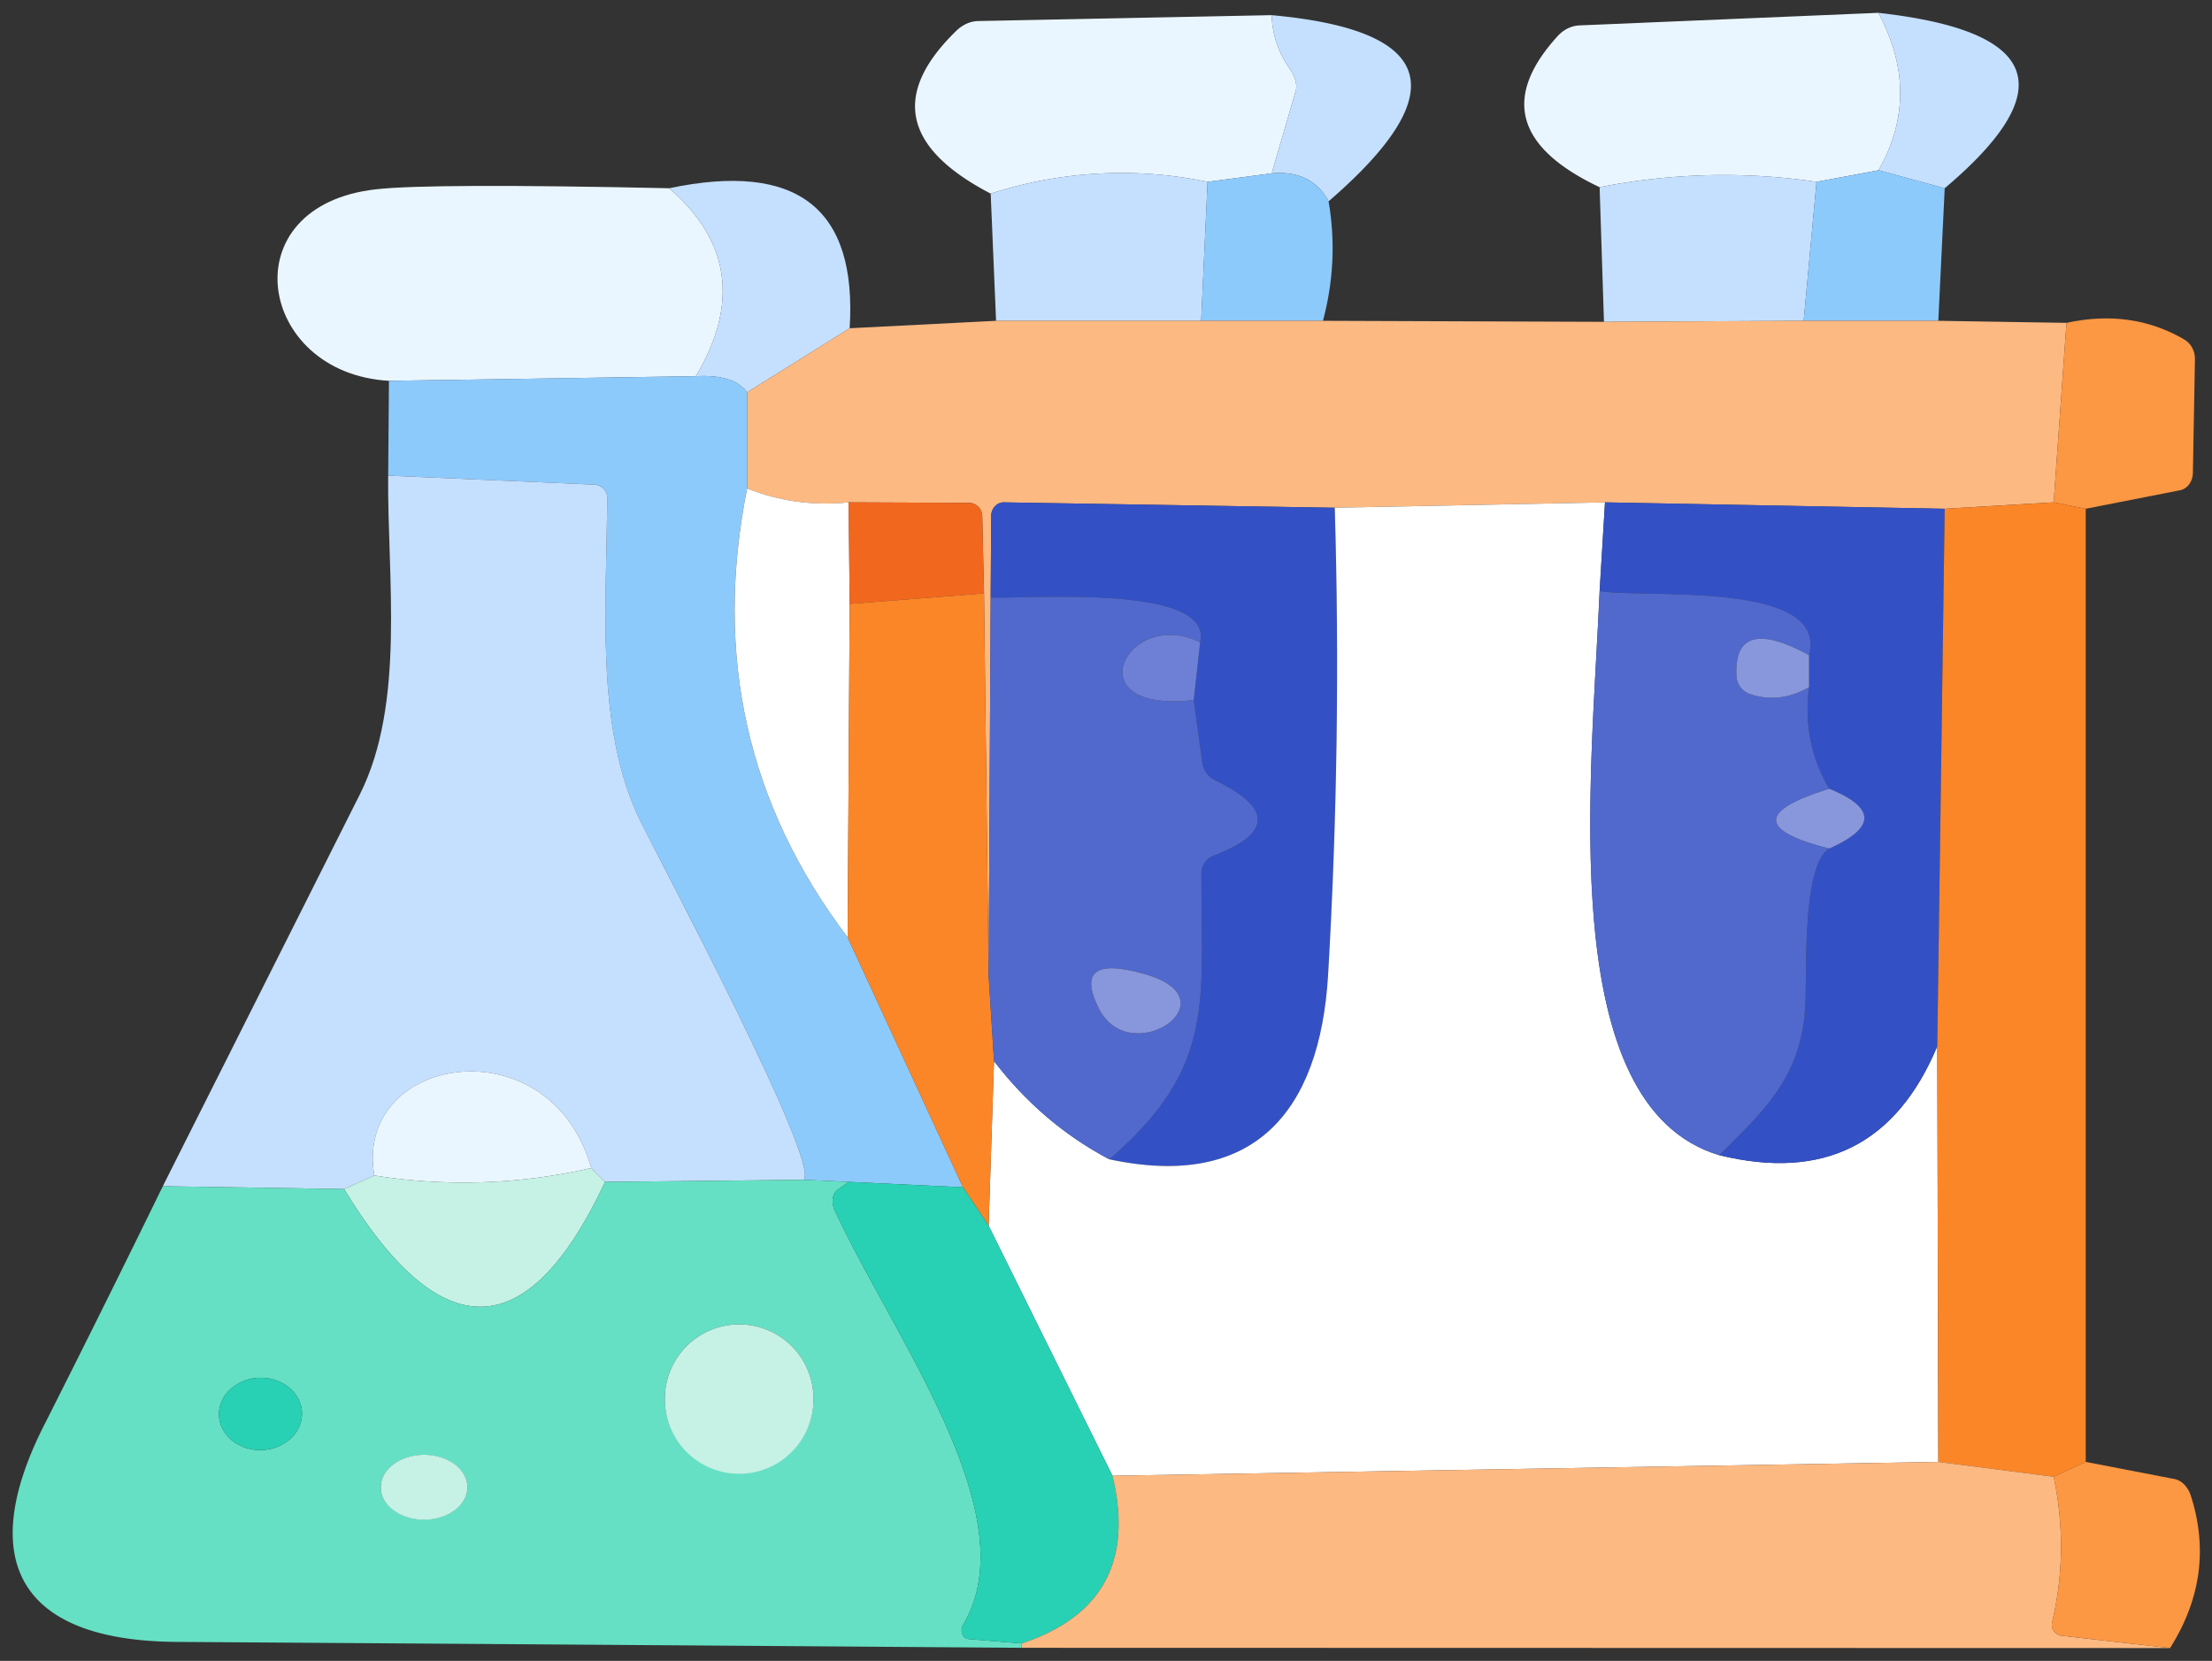 <?xml version="1.0" standalone="no"?><!DOCTYPE svg PUBLIC "-//W3C//DTD SVG 1.1//EN" "http://www.w3.org/Graphics/SVG/1.1/DTD/svg11.dtd"><svg class="icon" width="200px" height="150.15px" viewBox="0 0 1364 1024" version="1.1" xmlns="http://www.w3.org/2000/svg"><rect x="0" y="0" width="1364" height="1024" fill="#333333" stroke="none"/><path d="M784.171 9.328c0.411 12.016 4.047 22.924 10.909 32.726 3.541 5.028 5.028 10.261 3.952 13.913l-14.861 50.908-39.525 5.217a261.78 261.78 0 0 0-133.752 7.273c-54.07-28.142-61.137-61.611-21.185-100.393 3.842-3.763 8.664-5.913 13.438-6.008l181.023-3.636z" fill="#EAF6FF" /><path d="M784.171 9.328c101.278 9.28 112.978 47.54 35.098 114.78-7.067-12.964-18.766-18.703-35.098-17.233l14.861-50.908c1.075-3.652-0.411-8.885-3.952-13.913a59.603 59.603 0 0 1-10.909-32.726z" fill="#C5E0FF" /><path d="M1158.233 7.905c17.913 33.311 17.96 65.658 0.158 97.073l-38.26 7.114a393.271 393.271 0 0 0-133.752 3.32c-51.651-24.458-60.236-55.54-25.77-93.278 3.636-3.952 8.411-6.277 13.28-6.482L1158.233 7.905z" fill="#EAF6FF" /><path d="M1158.233 7.905c99.602 11.067 113.246 47.113 40.948 108.14l-40.79-11.067c17.802-31.414 17.755-63.761-0.158-97.073zM744.646 112.092l-3.952 85.69h-126.479l-3.32-78.417a261.78 261.78 0 0 1 133.752-7.273z" fill="#C5E0FF" /><path d="M784.171 106.875c16.332-1.47 28.031 4.269 35.098 17.233 4.205 24.663 3.051 49.216-3.478 73.674h-75.097l3.952-85.69 39.525-5.217z" fill="#8DCAFC" /><path d="M1120.131 112.092l-7.905 85.69-123.159 0.632-2.688-83.002a393.271 393.271 0 0 1 133.752-3.32z" fill="#C5E0FF" /><path d="M1158.391 104.978l40.79 11.067-3.952 81.737h-83.002l7.905-85.69z" fill="#8DCAFC" /><path d="M412.638 116.045c37.628 32.568 43.098 71.192 16.442 115.887l-189.244 2.846c-81.263-4.585-98.496-108.14-7.747-118.1 22.545-2.53 82.733-2.735 180.549-0.632z" fill="#EAF6FF" /><path d="M412.638 116.045c78.828-16.553 115.934 12.221 111.302 86.322l-63.24 39.525c-5.375-7.478-15.921-10.798-31.62-9.96 26.655-44.695 21.185-83.318-16.442-115.887z" fill="#C5E0FF" /><path d="M614.214 197.782h201.576l173.276 0.632 123.159-0.632h83.002l79.049 1.265-7.905 110.669-67.192 3.952-209.481-3.952-166.636 3.32-203.948-3.32a7.462 7.462 0 0 0-5.581 2.403 8.743 8.743 0 0 0-2.324 5.976l-0.316 50.275-1.265 233.196-2.846-235.726-1.107-47.904a8.221 8.221 0 0 0-8.379-7.905l-73.99-0.316c-21.818 2.213-42.687-0.632-62.607-8.537V241.891l63.24-39.525 90.275-4.585z" fill="#FCB982" /><path d="M1274.278 199.047c26.655-5.802 50.797-2.419 72.409 10.118 4.269 2.435 6.877 7.114 6.798 12.174l-1.265 70.354c-0.126 5.312-3.478 9.739-8.063 10.593l-58.022 11.383-19.762-3.952 7.905-110.669z" fill="#FC9743" /><path d="M429.081 231.931c15.699-0.838 26.244 2.482 31.62 9.96v59.287c-20.553 102.875 0.095 195.094 61.975 276.673l71.145 154.146-70.512-3.32-27.667-1.265c9.96-11.383-88.061-195.41-100.551-220.706-28.774-58.339-20.711-135.807-20.711-199.995a8.063 8.063 0 0 0-7.905-7.905l-127.112-5.533 0.474-58.497 189.244-2.846z" fill="#8DCAFC" /><path d="M239.362 293.274l127.112 5.533c4.411 0.158 7.905 3.652 7.905 7.905 0 64.188-8.063 141.657 20.711 199.995 12.49 25.296 110.511 209.323 100.551 220.706l-122.527 1.265-8.537-8.537c-25.454-89.642-146.558-69.88-133.752 4.585l-18.656 8.379-111.776-1.739c40.473-80.425 80.947-160.897 121.42-241.417 28.458-56.441 16.917-134.7 17.549-196.675z" fill="#C5E0FF" /><path d="M460.7 301.179c19.92 7.905 40.79 10.751 62.607 8.537l0.632 62.607-1.265 205.529c-61.88-81.579-82.528-173.798-61.975-276.673z" fill="#FFFFFF" /><path d="M523.308 309.716l73.99 0.316a8.221 8.221 0 0 1 8.379 7.905l1.107 47.904-82.844 6.482-0.632-62.607z" fill="#F2671E" /><path d="M823.063 313.036c2.846 96.124 1.47 192.138-4.111 288.056-5.059 85.057-46.323 132.645-134.858 113.673 65.769-56.758 56.599-96.757 56.758-176.438a11.541 11.541 0 0 1 7.431-10.751c36.141-13.802 36.41-29.359 0.79-46.639a14.419 14.419 0 0 1-7.747-11.225l-5.217-38.102 3.952-35.572c8.537-36.205-106.084-26.719-129.167-27.667l0.316-50.275c0-2.245 0.838-4.411 2.324-5.976a7.462 7.462 0 0 1 5.581-2.403l203.948 3.32z" fill="#3351C5" /><path d="M989.699 309.716l-3.32 54.702c-4.901 115.57-28.3 317.305 73.832 347.818 64.283 15.699 109.088-6.688 134.384-67.192l0.632 256.278-509.237 8.537-76.362-154.146 3.32-101.5c19.81 25.818 43.525 46.007 71.145 60.552 88.535 18.972 129.799-28.616 134.858-113.673 5.581-95.919 6.956-191.932 4.111-288.056l166.636-3.32z" fill="#FFFFFF" /><path d="M989.699 309.716l209.481 3.952-4.585 331.375c-25.296 60.504-70.101 82.891-134.384 67.192 28.142-27.984 50.275-48.22 52.963-91.223 1.265-21.343-2.213-87.429 14.861-97.863 28.774-12.853 28.774-25.138 0-36.837-11.288-19.083-15.446-39.952-12.49-62.607v-19.762c11.857-46.007-98.654-34.94-129.167-39.525l3.32-54.702z" fill="#3351C5" /><path d="M1266.373 309.716l19.762 3.952v587.654l-19.762 9.17-71.145-9.17-0.632-256.278 4.585-331.375zM606.784 365.841l2.846 235.726 3.32 52.647-3.32 101.5-15.81-23.715-71.145-154.146 1.265-205.529z" fill="#FB8628" /><path d="M986.379 364.418c30.513 4.585 141.024-6.482 129.167 39.525-31.209-16.964-46.117-12.648-44.742 12.964a12.253 12.253 0 0 0 8.063 10.909c12.11 4.221 24.347 2.846 36.679-4.111-2.956 22.656 1.202 43.525 12.49 62.607-43.746 13.486-43.746 25.77 0 36.837-17.075 10.435-13.597 76.52-14.861 97.863-2.688 43.003-24.822 63.24-52.963 91.223-102.132-30.513-78.733-232.247-73.832-347.818zM610.894 368.371c23.082 0.949 137.704-8.537 129.167 27.667-45.058-22.292-78.575 44.11-3.952 35.572l5.217 38.102a14.419 14.419 0 0 0 7.747 11.225c35.62 17.28 35.351 32.837-0.79 46.639a11.541 11.541 0 0 0-7.431 10.751c-0.158 79.682 9.012 119.681-56.758 176.438-27.62-14.545-51.335-34.734-71.145-60.552l-3.32-52.647 1.265-233.196z m95.176 232.247c-30.466-8.743-39.952-1.692-28.458 21.185 19.288 38.26 83.792-5.375 28.458-21.185z" fill="#5169CC" /><path d="M740.061 396.038l-3.952 35.572c-74.623 8.537-41.106-57.864 3.952-35.572z" fill="#6E80D5" /><path d="M1115.546 403.943v19.762c-12.332 6.956-24.569 8.332-36.679 4.111a12.253 12.253 0 0 1-8.063-10.909c-1.375-25.612 13.533-29.928 44.742-12.964zM1128.036 486.312c28.774 11.699 28.774 23.984 0 36.837-43.746-11.067-43.746-23.351 0-36.837z" fill="#8897DC" /><path d="M364.576 720.141a350.347 350.347 0 0 1-133.752 4.585c-12.806-74.465 108.298-94.227 133.752-4.585z" fill="#EAF6FF" /><path d="M364.576 720.141l8.537 8.537c-47.43 101.183-101.088 102.654-160.945 4.427l18.656-8.379a350.347 350.347 0 0 0 133.752-4.585z" fill="#C6F1E5" /><path d="M212.169 733.105c59.856 98.227 113.515 96.757 160.945-4.427l122.527-1.265 27.667 1.265-6.64 4.743c-3.478 2.466-4.284 7.937-1.897 12.964 36.995 79.366 119.049 188.296 79.208 255.172a6.941 6.941 0 0 0-0.632 5.802 4.711 4.711 0 0 0 3.952 3.209l32.726 2.688v2.688c-173.814-1.265-347.502-2.482-521.094-3.636-96.598-0.632-124.266-49.643-81.737-133.594a11958.764 11958.764 0 0 0 73.2-147.348l111.776 1.739z m289.479 129.483a45.849 45.849 0 1 0-91.697 0 45.849 45.849 0 0 0 91.697 0z m-315.407 8.585c-0.3-12.3-11.984-22.023-26.118-21.707a27.667 27.667 0 0 0-17.96 6.956c-4.711 4.269-7.273 10.008-7.146 15.921 0.285 12.3 11.968 22.023 26.118 21.707a27.667 27.667 0 0 0 17.944-6.956c4.711-4.269 7.273-10.008 7.146-15.921z m101.974 45.754c-0.016-5.281-2.846-10.34-7.858-14.071s-11.81-5.818-18.909-5.802c-14.751 0.032-26.703 8.964-26.671 19.968 0 5.281 2.83 10.34 7.842 14.071s11.826 5.818 18.909 5.802c14.751-0.032 26.703-8.964 26.687-19.968z" fill="#65E0C4" /><path d="M523.308 728.678l70.512 3.32 15.81 23.715 76.362 154.146c12.537 52.378-6.118 86.844-55.967 103.397l-32.726-2.688a4.711 4.711 0 0 1-3.952-3.209 6.941 6.941 0 0 1 0.632-5.802c39.841-66.876-42.212-175.806-79.208-255.172-2.387-5.028-1.581-10.498 1.897-12.964l6.64-4.743z" fill="#28D1B3" /><path d="M1195.228 901.322l71.145 9.17c6.324 30.244 6.008 60.125-0.949 89.642a6.719 6.719 0 0 0 1.075 5.502 7.051 7.051 0 0 0 4.933 2.877l66.718 7.589-708.125-0.158v-2.688c49.849-16.553 68.504-51.019 55.967-103.397l509.237-8.537z" fill="#FCB982" /><path d="M1286.135 901.322l54.86 10.593c4.364 0.87 8.19 4.822 9.96 10.276 10.435 32.568 6.166 63.872-12.806 93.911l-66.718-7.589a7.051 7.051 0 0 1-4.933-2.877 6.719 6.719 0 0 1-1.075-5.502c6.956-29.517 7.273-59.398 0.949-89.642l19.762-9.17z" fill="#FC9743" /><path d="M706.07 600.618c55.335 15.81-9.17 59.445-28.458 21.185-11.494-22.877-2.008-29.928 28.458-21.185z" fill="#8897DC" /><path d="M455.799 862.588m-45.849 0a45.849 45.849 0 1 0 91.697 0 45.849 45.849 0 1 0-91.697 0Z" fill="#C6F1E5" /><path d="M135.023 872.339a22.292 25.612 88.7 1 0 51.211-1.162 22.292 25.612 88.7 1 0-51.211 1.162Z" fill="#28D1B3" /><path d="M234.777 917.021a19.92 26.719 89.9 1 0 53.437-0.093 19.92 26.719 89.9 1 0-53.437 0.093Z" fill="#C6F1E5" /></svg>